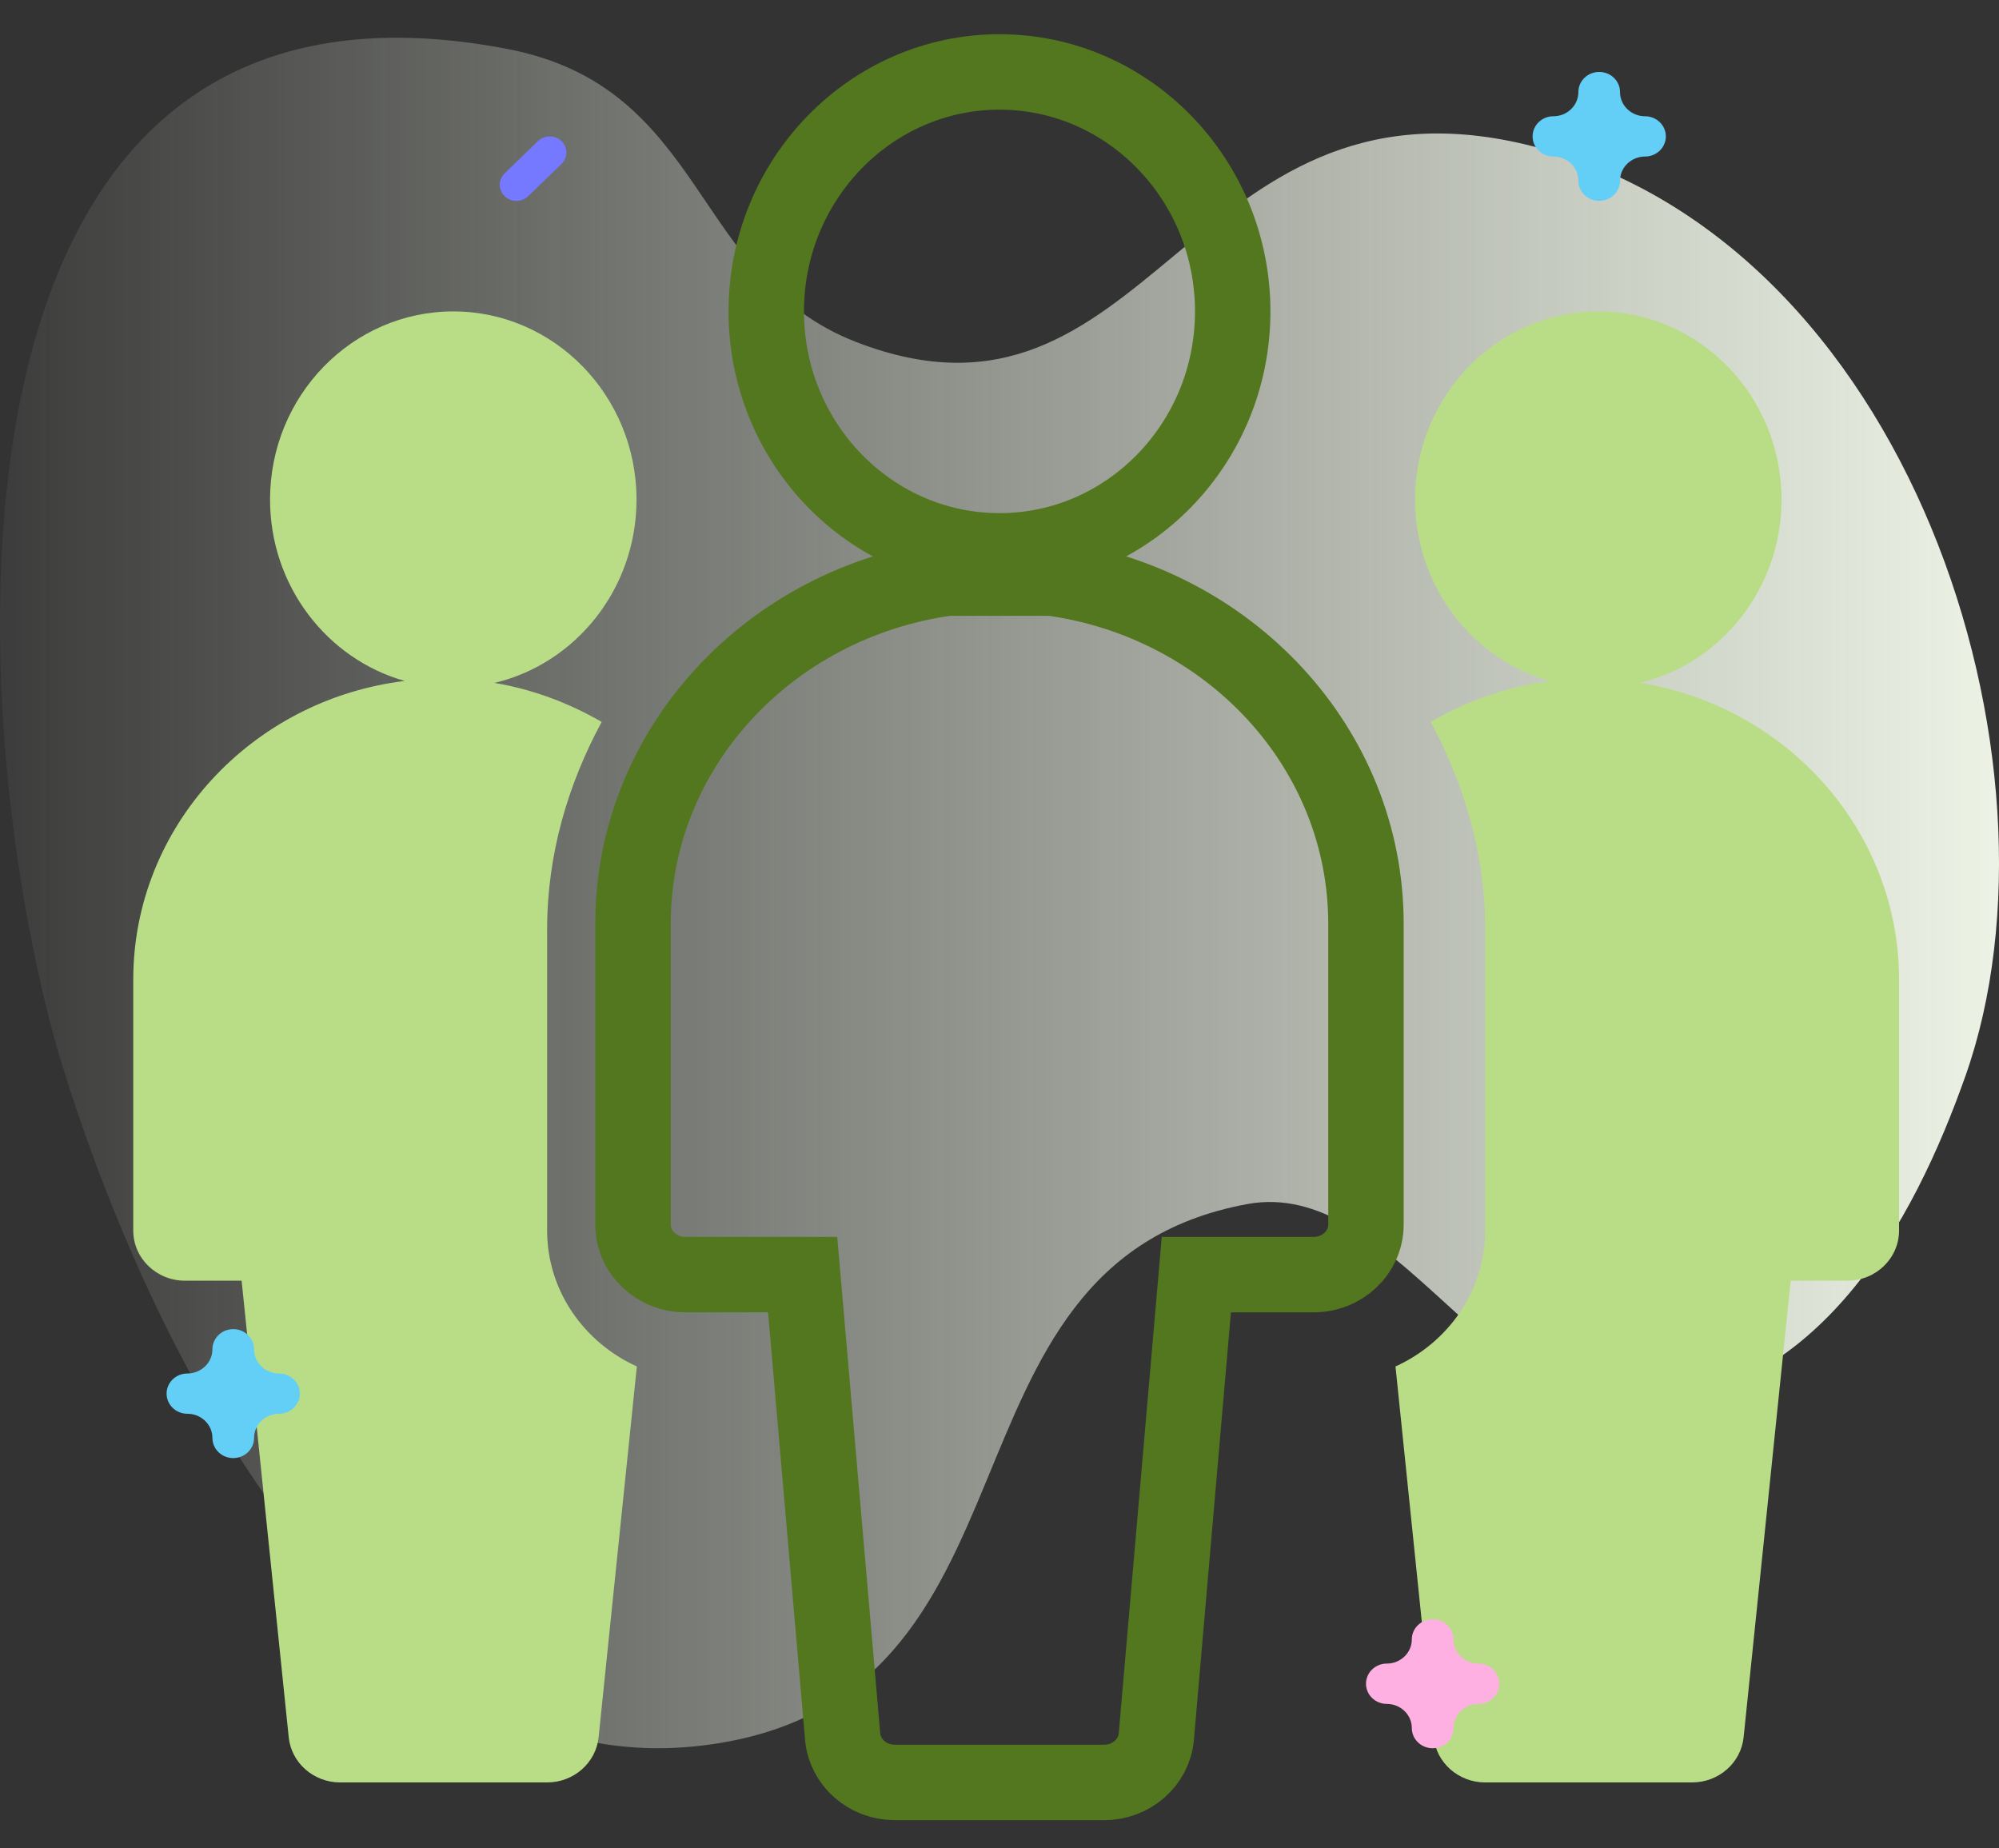 <?xml version="1.0" encoding="UTF-8"?>
<svg width="53px" height="49px" viewBox="0 0 53 49" version="1.1" xmlns="http://www.w3.org/2000/svg" xmlns:xlink="http://www.w3.org/1999/xlink">
    <rect x="0" y="0" width="53" height="49" fill="#333333" stroke="none"/>
    <title>C51F9F33-E444-444E-9215-B0F233E74AD5</title>
    <defs>
        <linearGradient x1="0%" y1="50%" x2="100%" y2="50%" id="linearGradient-1">
            <stop stop-color="#F4FAEC" stop-opacity="0" offset="0%"></stop>
            <stop stop-color="#F4FAEC" offset="100%"></stop>
        </linearGradient>
    </defs>
    <g id="ANDROID-APP-DEVELOPMENT" stroke="none" stroke-width="1" fill="none" fill-rule="evenodd">
        <g id="3.14_Android-App-Development" transform="translate(-30, -5202)" fill-rule="nonzero">
            <g id="Section-Copy" transform="translate(0, 4331)">
                <g id="Group-28" transform="translate(16, 60)">
                    <g id="Group-27" transform="translate(0, 741)">
                        <g id="Group-26" transform="translate(0, 59)">
                            <g id="ic_offshore_test_05" transform="translate(14, 12)">
                                <path d="M1.664,27.286 C3.602,33.583 9.19,46.428 18.632,45.275 C28.103,44.118 24.404,32.512 33.074,30.921 C36.89,30.221 39.477,36.499 43.302,36.303 C48.228,36.052 50.735,31.417 52.112,27.521 C55.031,19.26 50.659,5.252 40.429,2.826 C31.502,0.709 30.457,11.076 22.695,8.065 C18.331,6.372 18.767,1.318 13.454,0.298 C-2.622,-2.787 -0.916,18.907 1.664,27.286 Z" id="Path" fill="url(#linearGradient-1)"></path>
                                <path d="M12.018,7.256 C14.698,7.256 16.876,9.493 16.876,12.244 C16.876,14.609 15.266,16.594 13.111,17.105 C14.134,17.277 15.089,17.64 15.952,18.139 C15.059,19.794 14.506,21.647 14.506,23.641 L14.506,31.622 C14.506,33.219 15.484,34.59 16.885,35.227 L15.871,45.057 C15.801,45.736 15.211,46.255 14.506,46.255 L9.02,46.255 C8.315,46.255 7.724,45.736 7.655,45.057 L6.406,32.953 L4.905,32.953 C4.147,32.953 3.533,32.358 3.533,31.622 L3.533,24.971 C3.533,20.909 6.678,17.547 10.73,17.053 C8.674,16.474 7.16,14.537 7.16,12.244 C7.16,9.493 9.339,7.256 12.018,7.256 Z M42.376,7.256 C45.055,7.256 47.234,9.493 47.234,12.244 C47.234,14.604 45.631,16.586 43.483,17.101 C47.375,17.731 50.35,21.02 50.35,24.971 L50.35,31.622 C50.35,32.358 49.737,32.953 48.978,32.953 L47.477,32.953 L46.229,45.057 C46.159,45.736 45.568,46.255 44.864,46.255 L39.377,46.255 C38.673,46.255 38.082,45.736 38.012,45.057 L36.999,35.227 C38.399,34.59 39.377,33.219 39.377,31.622 L39.377,23.641 C39.377,21.647 38.824,19.794 37.932,18.139 C38.885,17.588 39.952,17.202 41.097,17.055 C39.036,16.479 37.518,14.541 37.518,12.244 C37.518,9.493 39.696,7.256 42.376,7.256 Z" id="Combined-Shape" fill="#B9DD87"></path>
                                <g id="Group-2" transform="translate(16.783, 0.907)" stroke="#53771E" stroke-width="2">
                                    <path d="M9.717,12.697 C6.307,12.697 3.533,9.849 3.533,6.349 C3.533,2.848 6.307,0 9.717,0 C13.126,0 15.9,2.848 15.9,6.349 C15.9,9.849 13.126,12.697 9.717,12.697 Z" id="Path"></path>
                                    <path d="M8.329,13.42 C3.632,14.071 0,17.913 0,22.585 L0,30.556 C0,31.291 0.621,31.885 1.388,31.885 L4.498,31.885 L5.558,44.131 C5.617,44.818 6.219,45.348 6.94,45.348 L12.493,45.348 C13.214,45.348 13.816,44.818 13.875,44.131 L14.936,31.885 L18.045,31.885 C18.812,31.885 19.433,31.291 19.433,30.556 L19.433,22.585 C19.433,17.913 15.801,14.071 11.105,13.42 L8.329,13.42 Z" id="Path"></path>
                                </g>
                                <g id="Group-3" transform="translate(4.417, 0.907)">
                                    <path d="M37.983,3.419 C37.678,3.419 37.431,3.179 37.431,2.884 C37.431,2.531 37.134,2.243 36.769,2.243 C36.464,2.243 36.217,2.004 36.217,1.709 C36.217,1.414 36.464,1.175 36.769,1.175 C37.134,1.175 37.431,0.888 37.431,0.534 C37.431,0.239 37.678,0 37.983,0 C38.288,0 38.535,0.239 38.535,0.534 C38.535,0.888 38.833,1.175 39.198,1.175 C39.503,1.175 39.75,1.414 39.75,1.709 C39.75,2.004 39.503,2.243 39.198,2.243 C38.833,2.243 38.535,2.531 38.535,2.884 C38.535,3.179 38.288,3.419 37.983,3.419 Z" id="Path" fill="#63CFF6"></path>
                                    <path d="M9.275,3.419 C9.162,3.419 9.049,3.377 8.963,3.293 C8.79,3.126 8.79,2.856 8.963,2.689 L9.846,1.834 C10.018,1.668 10.298,1.668 10.471,1.834 C10.643,2.001 10.643,2.272 10.471,2.439 L9.587,3.293 C9.501,3.377 9.388,3.419 9.275,3.419 Z" id="Path" fill="#7579FF"></path>
                                    <path d="M33.567,44.441 C33.262,44.441 33.015,44.202 33.015,43.906 C33.015,43.553 32.717,43.266 32.352,43.266 C32.047,43.266 31.8,43.026 31.8,42.731 C31.8,42.436 32.047,42.197 32.352,42.197 C32.717,42.197 33.015,41.91 33.015,41.556 C33.015,41.261 33.262,41.022 33.567,41.022 C33.872,41.022 34.119,41.261 34.119,41.556 C34.119,41.91 34.416,42.197 34.781,42.197 C35.086,42.197 35.333,42.436 35.333,42.731 C35.333,43.026 35.086,43.266 34.781,43.266 C34.416,43.266 34.119,43.553 34.119,43.906 C34.119,44.202 33.872,44.441 33.567,44.441 Z" id="Path" fill="#FFB0E2"></path>
                                    <path d="M1.767,36.749 C1.462,36.749 1.215,36.51 1.215,36.215 C1.215,35.861 0.917,35.574 0.552,35.574 C0.247,35.574 0,35.335 0,35.04 C0,34.745 0.247,34.506 0.552,34.506 C0.917,34.506 1.215,34.218 1.215,33.865 C1.215,33.57 1.462,33.33 1.767,33.33 C2.072,33.33 2.319,33.57 2.319,33.865 C2.319,34.218 2.616,34.506 2.981,34.506 C3.286,34.506 3.533,34.745 3.533,35.04 C3.533,35.335 3.286,35.574 2.981,35.574 C2.616,35.574 2.319,35.861 2.319,36.215 C2.319,36.51 2.072,36.749 1.767,36.749 Z" id="Path" fill="#63CFF6"></path>
                                </g>
                            </g>
                        </g>
                    </g>
                </g>
            </g>
        </g>
    </g>
</svg>